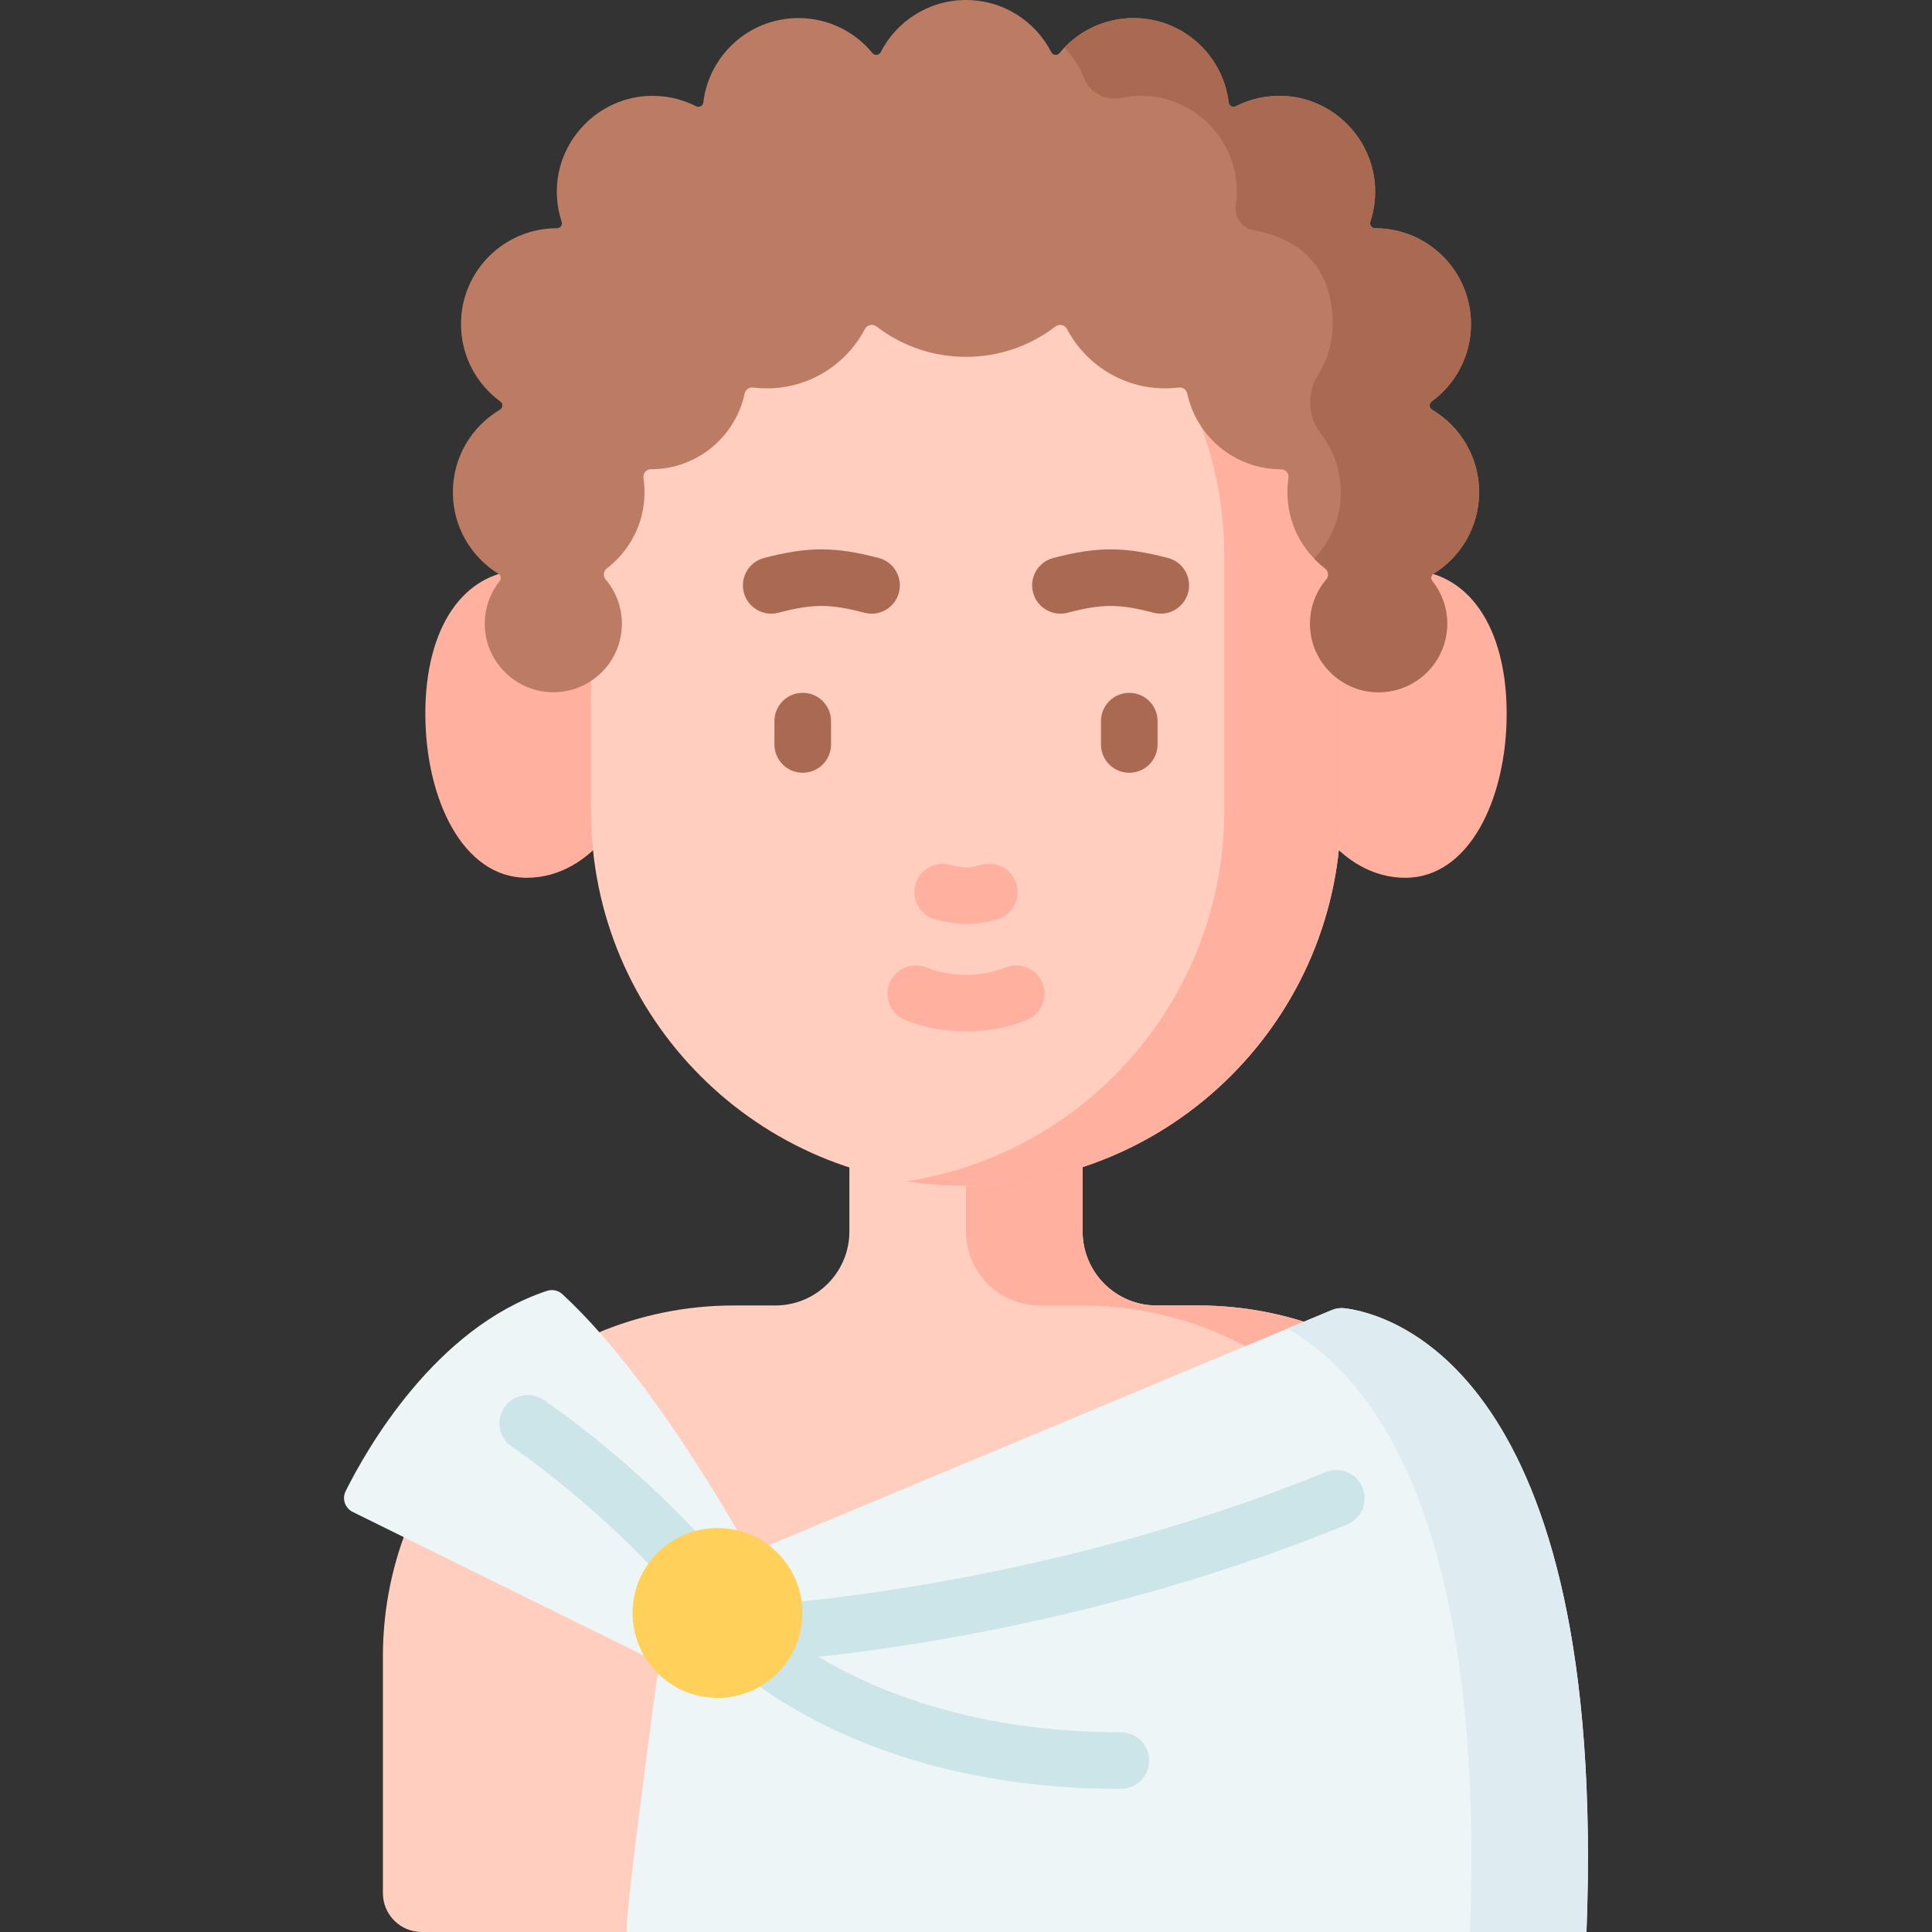 <?xml version="1.0" encoding="UTF-8"?>
<svg xmlns="http://www.w3.org/2000/svg" id="Layer_1" height="512" viewBox="0 0 512 512" width="512">
  <rect x="0" y="0" width="512" height="512" fill="#333333" stroke="none"/>
  <g>
    <path d="m410.527 438.988v62.71c0 5.69-4.612 10.302-10.302 10.302h-288.45c-5.69 0-10.302-4.612-10.302-10.302v-62.71c0-51.376 41.649-93.025 93.025-93.025h10.976c10.836 0 19.621-8.784 19.621-19.621v-44.199h61.811v44.199c0 10.836 8.784 19.621 19.621 19.621h10.976c51.375-.001 93.024 41.648 93.024 93.025z" fill="#ffcebf"></path>
    <g fill="#ffb09e">
      <path d="m317.502 345.962h-10.976c-10.836 0-19.621-8.784-19.621-19.621v-44.199h-30.905v44.199c0 10.836 8.784 19.621 19.621 19.621h10.976c51.376 0 93.025 41.649 93.025 93.025v62.71c0 5.69-4.612 10.302-10.302 10.302h30.905c5.69 0 10.302-4.612 10.302-10.302v-62.71c0-51.376-41.649-93.025-93.025-93.025z"></path>
      <path d="m170.386 191.812c0 22.539-13.784 40.811-30.787 40.811s-26.881-20.983-26.881-43.523 9.877-38.099 26.881-38.099 30.787 18.272 30.787 40.811z"></path>
      <path d="m341.614 191.812c0 22.539 13.784 40.811 30.787 40.811s26.881-20.983 26.881-43.523-9.877-38.099-26.881-38.099-30.787 18.272-30.787 40.811z"></path>
    </g>
    <path d="m156.634 215.067v-67.614c0-54.878 44.487-99.366 99.366-99.366 54.878 0 99.366 44.487 99.366 99.366v67.24c0 54.981-44.571 99.553-99.553 99.553-54.775-.001-99.179-44.405-99.179-99.179z" fill="#ffcebf"></path>
    <path d="m256 48.087c-5.257 0-10.417.412-15.453 1.198 47.539 7.423 83.913 48.546 83.913 98.168v67.24c0 49.72-36.45 90.923-84.085 98.355 5.031.786 10.186 1.198 15.437 1.198 54.981 0 99.553-44.571 99.553-99.553v-67.24c.001-54.878-44.487-99.366-99.365-99.366z" fill="#ffb09e"></path>
    <g>
      <path d="m247.924 243.671c3.057.798 5.566 1.197 8.076 1.197s5.019-.399 8.076-1.197c4.008-1.047 6.408-5.144 5.362-9.151s-5.143-6.407-9.152-5.362c-3.605.941-4.967.941-8.572 0-4.011-1.047-8.105 1.354-9.152 5.362s1.354 8.104 5.362 9.151z" fill="#ffb09e"></path>
      <g fill="#aa6a51">
        <path d="m238.229 157.02c1.046-4.008-1.354-8.104-5.362-9.151-11.642-3.039-18.739-3.039-30.381 0-4.008 1.047-6.409 5.144-5.362 9.151 1.046 4.009 5.146 6.41 9.151 5.362 9.164-2.393 13.639-2.393 22.803 0 .635.166 1.272.245 1.899.245 3.331 0 6.372-2.234 7.252-5.607z"></path>
        <path d="m309.514 147.868c-11.642-3.039-18.739-3.039-30.381 0-4.008 1.047-6.409 5.144-5.362 9.151 1.047 4.009 5.144 6.41 9.151 5.362 9.164-2.393 13.639-2.393 22.803 0 .635.166 1.272.245 1.899.245 3.33 0 6.371-2.234 7.252-5.607 1.046-4.007-1.355-8.104-5.362-9.151z"></path>
        <path d="m212.732 183.607c-4.142 0-7.5 3.357-7.5 7.5v6.182c0 4.143 3.358 7.5 7.5 7.5s7.5-3.357 7.5-7.5v-6.182c0-4.142-3.357-7.5-7.5-7.5z"></path>
        <path d="m299.268 183.607c-4.142 0-7.5 3.357-7.5 7.5v6.182c0 4.143 3.358 7.5 7.5 7.5s7.5-3.357 7.5-7.5v-6.182c0-4.142-3.358-7.5-7.5-7.5z"></path>
      </g>
      <path d="m266.489 256.403c-6.371 2.588-14.606 2.588-20.978 0-3.837-1.557-8.213.289-9.771 4.128-1.559 3.837.289 8.212 4.127 9.771 4.976 2.021 10.553 3.03 16.132 3.03 5.578 0 11.158-1.011 16.133-3.03 3.837-1.559 5.686-5.933 4.127-9.771s-5.931-5.685-9.77-4.128z" fill="#ffb09e"></path>
    </g>
    <path d="m391.984 130.442c0-9.303-5.003-17.437-12.464-21.861-.817-.484-.877-1.623-.111-2.183 6.318-4.62 10.421-12.087 10.421-20.513 0-14.027-11.371-25.398-25.398-25.398h-.02c-.901 0-1.537-.876-1.255-1.732.97-2.938 1.419-6.113 1.234-9.417-.713-12.726-11.028-23.107-23.75-23.891-4.749-.293-9.237.723-13.142 2.718-.814.416-1.778-.1-1.886-1.008-1.497-12.597-12.212-22.367-25.213-22.367-7.901 0-14.956 3.611-19.614 9.269-.605.735-1.743.614-2.178-.233-4.208-8.208-12.75-13.826-22.608-13.826s-18.4 5.618-22.609 13.826c-.435.848-1.572.969-2.178.233-4.657-5.659-11.712-9.269-19.613-9.269-13.001 0-23.716 9.77-25.214 22.368-.108.907-1.072 1.423-1.886 1.008-3.905-1.995-8.393-3.011-13.142-2.718-12.741.785-23.064 11.195-23.753 23.942-.178 3.294.274 6.46 1.245 9.39.283.855-.362 1.708-1.263 1.707-.007 0-.013 0-.02 0-14.027 0-25.398 11.371-25.398 25.398 0 8.426 4.104 15.893 10.421 20.513.766.56.706 1.699-.111 2.183-7.462 4.424-12.464 12.558-12.464 21.861 0 9.153 4.844 17.173 12.106 21.643.657.404.794 1.298.313 1.901-2.869 3.597-4.411 8.298-3.844 13.375.973 8.709 8.261 15.573 17.01 16.062 10.507.587 19.211-7.76 19.211-18.14 0-4.48-1.632-8.571-4.323-11.735-.762-.896-.561-2.237.372-2.952 6.048-4.642 9.95-11.94 9.95-20.153 0-1.279-.096-2.535-.279-3.762-.182-1.221.727-2.328 1.962-2.327h.025c12.193 0 22.373-8.595 24.827-20.055.222-1.036 1.191-1.731 2.242-1.6 1.184.148 2.39.225 3.614.225 11.286 0 21.083-6.367 25.999-15.705.604-1.147 2.068-1.48 3.097-.69 6.568 5.04 14.781 8.041 23.7 8.041s17.132-3.001 23.7-8.041c1.029-.789 2.493-.457 3.097.69 4.916 9.338 14.713 15.705 25.999 15.705 1.224 0 2.43-.078 3.614-.225 1.052-.131 2.02.563 2.242 1.6 2.454 11.46 12.634 20.055 24.827 20.055h.025c1.235-.001 2.144 1.106 1.962 2.327-.183 1.228-.279 2.484-.279 3.762 0 8.212 3.901 15.51 9.948 20.151.928.712 1.142 2.052.383 2.943-3.202 3.759-4.908 8.828-4.156 14.306 1.114 8.12 7.751 14.581 15.896 15.492 10.973 1.228 20.266-7.326 20.266-18.051 0-4.278-1.489-8.2-3.964-11.302-.48-.601-.338-1.493.317-1.896 7.266-4.471 12.11-12.491 12.11-21.644z" fill="#bc7c63"></path>
    <g>
      <path d="m379.878 152.084c7.263-4.469 12.106-12.489 12.106-21.643 0-9.303-5.002-17.437-12.464-21.861-.817-.484-.877-1.624-.111-2.184 6.317-4.62 10.421-12.087 10.421-20.512 0-14.027-11.371-25.398-25.398-25.398h-.02c-.901 0-1.537-.877-1.255-1.732.97-2.938 1.419-6.113 1.234-9.417-.714-12.726-11.028-23.107-23.75-23.891-4.748-.293-9.235.722-13.138 2.716-.816.417-1.782-.1-1.89-1.01-1.5-12.594-12.214-22.362-25.213-22.362-7.208 0-13.705 3.011-18.327 7.834 2.25 2.348 4.056 5.124 5.278 8.196 1.547 3.886 5.692 5.981 9.785 5.12 2.193-.461 4.49-.639 6.852-.493 12.722.785 23.037 11.166 23.749 23.892.099 1.772.016 3.507-.232 5.188-.452 3.062 1.579 5.931 4.629 6.455 8.065 1.386 21.042 6.479 21.042 24.901 0 4.965-1.425 9.596-3.887 13.509-3.007 4.778-2.758 11.019.707 15.476 3.343 4.3 5.334 9.704 5.334 15.573 0 6.819-2.691 13.007-7.065 17.569.891.928 1.846 1.795 2.869 2.58.929.714 1.146 2.053.387 2.945-3.202 3.759-4.908 8.828-4.156 14.305 1.114 8.119 7.748 14.579 15.892 15.492 10.975 1.231 20.27-7.325 20.27-18.051 0-4.278-1.488-8.2-3.964-11.302-.482-.6-.34-1.491.315-1.895z" fill="#aa6a51"></path>
    </g>
    <path d="m144.907 342.108c-29.609 9.815-47.822 42.04-53.305 53.053-1.016 2.041-.173 4.511 1.873 5.52l86.473 42.653 24.747-20.921s-27.416-53.457-55.683-79.467c-1.103-1.014-2.682-1.31-4.105-.838z" fill="#eef5f6"></path>
    <path d="m166.229 512c-1.51 0 11.18-91.488 11.18-91.488l175.495-73.318c1.101-.46 2.3-.636 3.484-.488 11.484 1.435 69.759 16.068 64.048 165.294z" fill="#eef5f6"></path>
    <path d="m356.389 346.706c-1.184-.148-2.383.028-3.484.487l-11.812 4.935c20.966 11.688 52.725 47.868 48.439 159.871h30.905c5.71-149.225-52.565-163.858-64.048-165.293z" fill="#deecf1"></path>
    <path d="m361.074 394.233c-1.567-3.834-5.944-5.673-9.78-4.104-76.963 31.457-150.905 35.316-151.777 35.358-.155.007-.306.028-.459.045-.539-.552-.829-.88-.866-.923-1.572-1.854-3.854-2.746-6.11-2.63 1.434-2.639 1.199-5.995-.858-8.426-21.244-25.105-46.15-41.894-47.2-42.596-3.441-2.304-8.097-1.379-10.4 2.062-2.304 3.44-1.383 8.098 2.057 10.403.24.161 24.258 16.379 44.093 39.82 1.484 1.753 3.599 2.655 5.729 2.655.128 0 .256-.01.385-.017-1.429 2.632-1.198 5.977.846 8.407 1.367 1.625 34.349 39.791 110.295 39.79 4.142 0 7.5-3.358 7.5-7.5 0-4.143-3.358-7.5-7.5-7.5-38.141 0-64.343-10.574-80.14-20.01 26.733-2.872 81.956-11.298 140.081-35.055 3.833-1.566 5.671-5.944 4.104-9.779z" fill="#cbe5e8"></path>
    <circle cx="190.148" cy="427.455" fill="#ffd15b" r="22.505"></circle>
  </g>
</svg>
